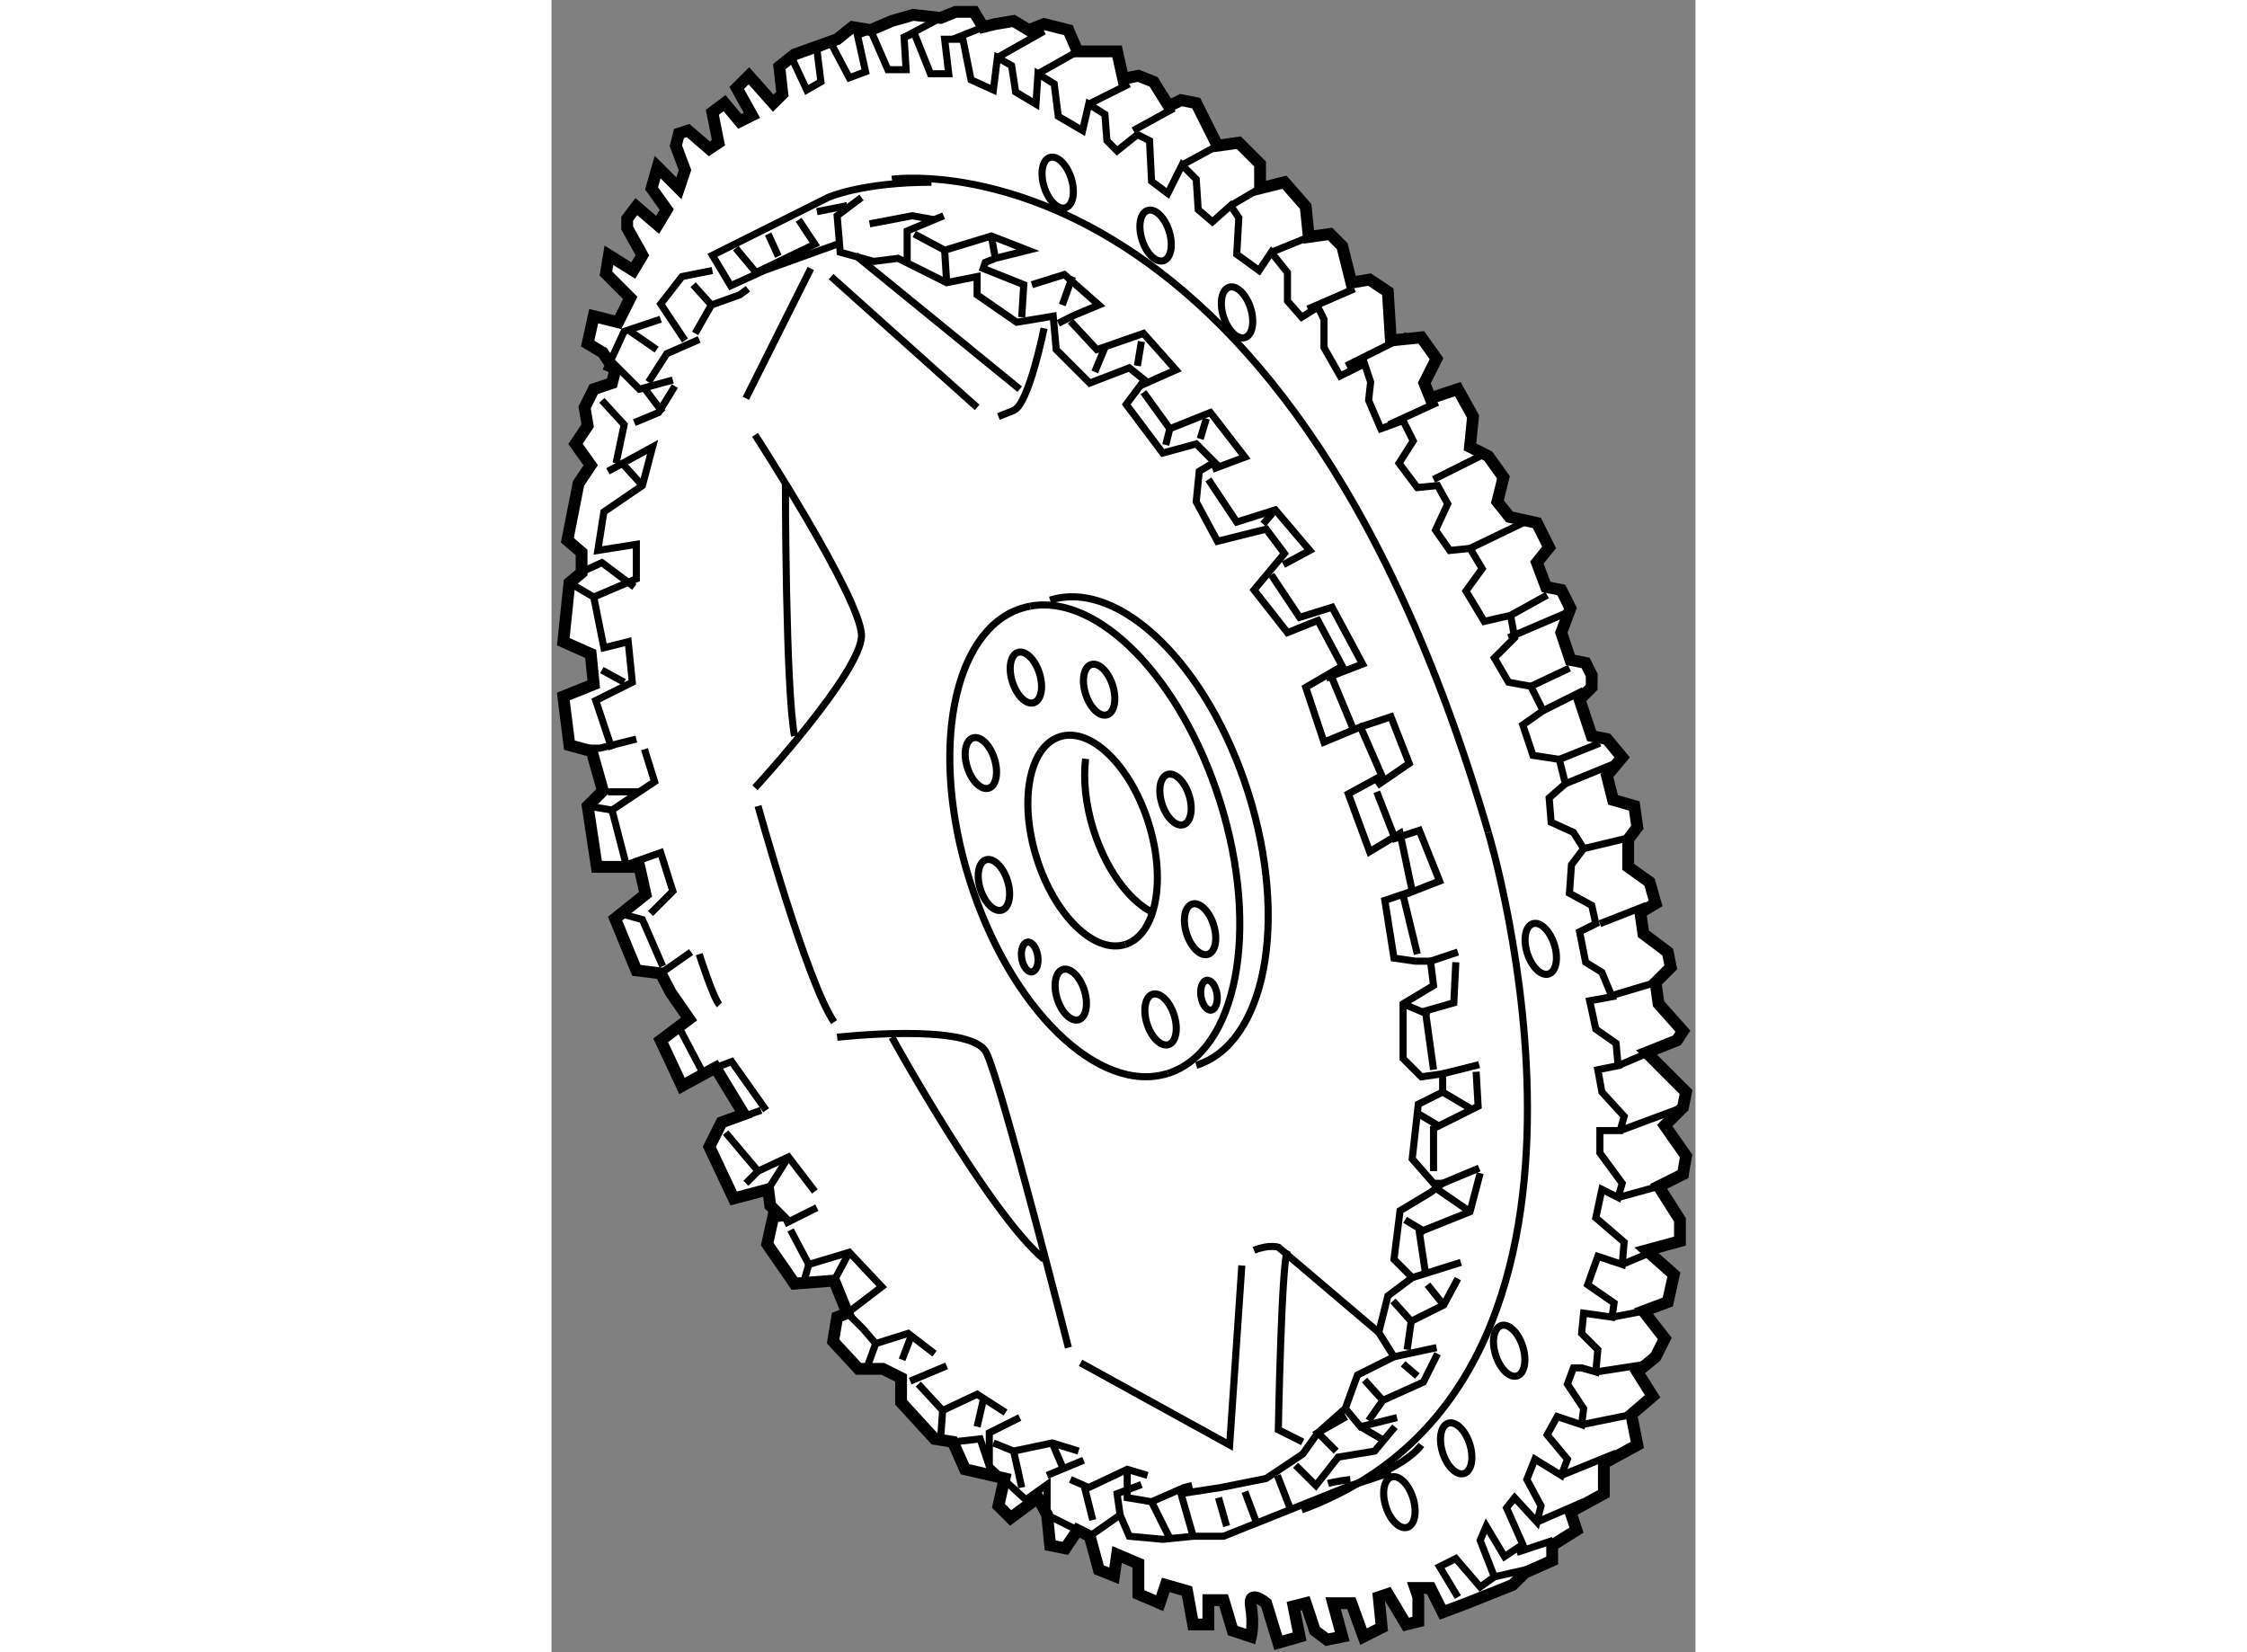<?xml version="1.0" encoding="utf-8"?>
<!-- Generator: Adobe Illustrator 15.1.0, SVG Export Plug-In . SVG Version: 6.00 Build 0)  -->
<!DOCTYPE svg PUBLIC "-//W3C//DTD SVG 1.1//EN" "http://www.w3.org/Graphics/SVG/1.1/DTD/svg11.dtd">
<svg version="1.1" xmlns="http://www.w3.org/2000/svg" xmlns:xlink="http://www.w3.org/1999/xlink" x="0px" y="0px" width="244.8px"
	 height="180px" viewBox="3.884 53.116 48.411 69.918" enable-background="new 0 0 244.8 180" xml:space="preserve">
	
<rect x="3.884" y="53.116" width="48.411" height="69.918" fill="#808080" stroke="none"/>
	
<g><path fill="#FFFFFF" stroke="#000000" stroke-width="0.5" d="M5.543,72.803l-0.644-0.901l0.515-0.772l-0.129-0.773l0.386-0.771
			l0.773-0.259l0.128-0.515L6.057,68.04l-0.644-0.386l0.257-1.159l1.03,0.257l0.516-1.029l-1.03-1.031l0.128-0.773l1.03,0.645
			l0.386-0.645l-0.644-1.158v-0.387l0.387-0.515l0.901,0.773l0.387-0.645l-0.644-0.901l0.257-0.901l0.901,0.901l0.258-0.771
			l-0.386-1.03l0.128-0.516l0.387-0.129l0.9,0.773l0.386-0.258l-0.258-1.288l0.516-0.386l0.644,0.772l0.515-0.257l-0.644-1.159
			l0.515-0.515l1.031,1.158l0.386-0.386l-0.129-1.159l0.644-0.515l1.803-0.645l0.644-0.515l0.772,0.129l0.901-0.387l0.901-0.258
			l1.159,0.13l0.644-0.258h0.773l0.386,0.644l0.515-0.128l0.773-0.129l0.644,0.387l0.644-0.258l1.03,0.258l0.387,0.901h0.643h1.03
			l0.258,1.159l0.644-0.128l0.644,0.256l0.644,1.03l0.516-0.256l0.644,0.128l0.9,1.803l0.902-0.13l0.9,0.902v1.029l1.03-0.258
			l0.902,1.03l0.128,1.288l0.901-0.129l0.515,0.516l0.258,1.03l0.128,0.515l0.772-0.129l0.773,0.515l0.128,2.061l1.288-0.13
			l0.644,0.901l-0.516,1.03l0.258,0.645l1.159-0.386l0.644,1.158l-0.129,1.287l0.772,0.388l0.645,0.901l-0.258,1.03l0.515,0.645
			l1.159,0.256l0.515,1.031l-0.515,0.645l0.387,1.03l0.643,0.127l0.387,0.772l-0.387,1.031l0.387,1.158l0.644,0.129l0.257,0.516
			v0.515l-0.515,0.516l0.515,1.545l0.644,0.128l0.645,0.774l-0.645,0.771l0.258,1.029l0.9,0.258l0.128,0.902l-0.386,0.514V89.8
			l0.903,0.645l0.257,0.9l-0.645,0.388l0.129,0.9l1.029,0.772l0.129,0.644l-0.644,0.644l0.128,0.902l1.03,1.158L51.51,97.14
			l-1.288,0.515l1.673,1.674l-0.128,0.644l-0.773,0.772l0.901,1.287l-0.128,0.773l-1.03,0.515l0.901,1.418v0.9l-1.416,0.387
			l1.158,1.029l-0.257,1.159l-1.029,0.387l0.901,1.158l-0.386,0.773l-0.774,0.643l0.646,1.03l-0.902,0.772l0.256,1.287l-1.417,0.773
			v1.287l-1.415,0.771l0.257,0.774l-1.029,0.644v0.644l-1.16,0.516l-0.514,0.514l-1.931,0.772l-1.03,0.387l-0.515-1.028h-0.645
			l0.129,0.385v1.031l-0.515,0.128l-0.772-1.288l-0.388,0.129l0.128,1.287l-0.771,0.387l-0.515-1.417H36.96l0.386,1.417
			l-0.644,0.129l-0.514-0.387l-0.386-1.159l-0.516,0.13l0.257,1.287l-0.901,0.258l-0.515-1.675c0,0-0.772-0.642-0.644,0.13
			c0.128,0.772,0,1.287,0,1.287l-0.773-0.258l-0.386-1.287h-0.644v1.03h-0.644l-0.258-1.416l-0.9-0.259l-0.258,0.772l-0.901-0.386
			v-1.287l-0.901-0.386l-0.128,0.901l-0.644-0.258l-0.386-1.418l-0.515-0.256l-0.516,0.771l-0.644-0.128l-0.128-1.288l-0.386-0.73
			l-1.159,0.859l-0.515-0.515l0.258-1.159l-1.674-0.386l-0.515-1.159l-0.773-0.128l-1.416-1.545v-1.031l-0.773-0.386h-1.03
			l-1.073-1.16l0.171-1.03l0.429-0.171l-0.558-1.374l-1.674,0.13l-1.158-1.675l0.258-1.158l0.299-0.042l-0.429-0.43l-0.086-0.688
			l-1.459,0.388l-1.03-2.189l0.515-1.03l0.944-0.343l-1.201-1.974L9.406,99.07L8.504,97.14l1.202-0.902l-0.773-1.116l-0.428-0.815
			l-1.03-0.128l-0.901-2.188l1.288-1.03L7.603,89.8H5.801l-0.387-2.575l0.644-0.643l-0.472-1.675L4.642,84.65L4.384,82.59
			l1.287-0.516l-0.128-1.287l-1.159-0.515l0.258-2.491l0.515-0.429v-0.858l-0.602-0.516l0.473-2.403L5.543,72.803z"></path><polyline fill="none" stroke="#000000" stroke-width="0.3" points="20.865,114.136 22.024,114.008 22.41,115.164 23.955,116.582 
			24.856,115.939 24.856,117.226 26.66,118.126 27.946,117.226 28.333,118.126 29.75,118.256 31.037,118.126 30.522,116.324 
			32.196,116.067 34.127,115.681 35.672,114.65 36.316,113.748 37.475,112.719 37.991,111.303 39.536,110.531 38.891,109.5 
			39.278,107.954 40.307,107.182 39.536,106.409 39.793,104.35 41.081,103.577 41.596,103.191 41.21,103.191 40.307,102.161 
			40.565,99.844 41.596,99.328 41.596,98.556 40.694,98.684 39.921,97.912 39.921,95.595 41.21,94.821 41.081,93.791 40.436,93.791 
			39.536,93.661 39.149,91.217 40.307,90.829 39.793,88.383 38.505,89.157 37.604,86.711 39.019,85.938 38.119,83.878 
			36.574,84.521 35.802,82.203 37.346,81.303 36.316,79.372 35.028,79.886 33.612,78.082 34.9,76.538 34.127,75.507 32.067,76.023 
			31.167,74.349 31.294,73.061 31.938,72.675 31.167,71.902 29.75,72.288 28.204,70.229 28.977,69.198 28.333,68.683 26.66,69.327 
			25.243,67.911 25.114,66.495 23.569,66.752 21.895,65.593 21.895,64.82 20.607,65.078 18.547,64.048 17.517,64.178 16.101,63.79 
			15.972,62.246 17.002,61.473 		"></polyline><line fill="none" stroke="#000000" stroke-width="0.3" x1="19.063" y1="111.561" x2="20.607" y2="110.916"></line><line fill="none" stroke="#000000" stroke-width="0.3" x1="13.741" y1="104.907" x2="15.114" y2="104.221"></line><line fill="none" stroke="#000000" stroke-width="0.3" x1="10.95" y1="100.744" x2="12.753" y2="100.1"></line><line fill="none" stroke="#000000" stroke-width="0.3" x1="8.504" y1="94.306" x2="9.792" y2="93.405"></line><polyline fill="none" stroke="#000000" stroke-width="0.3" points="5.157,84.778 5.929,84.778 7.474,84.392 		"></polyline><polyline fill="none" stroke="#000000" stroke-width="0.3" points="6.057,68.04 7.603,69.585 9.019,69.198 		"></polyline><line fill="none" stroke="#000000" stroke-width="0.3" x1="24.856" y1="115.552" x2="26.402" y2="114.908"></line><polyline fill="none" stroke="#000000" stroke-width="0.3" points="27.946,117.226 27.818,116.324 28.848,115.939 		"></polyline><polyline fill="none" stroke="#000000" stroke-width="0.3" points="22.41,115.164 22.41,113.748 23.698,113.104 		"></polyline><path fill="none" stroke="#000000" stroke-width="0.3" d="M31.037,118.126h1.288c0,0,3.219-1.286,3.863-1.544
			c0.643-0.258,1.287-0.515,1.287-0.515l1.932-0.644"></path><polyline fill="none" stroke="#000000" stroke-width="0.3" points="37.475,112.719 38.119,113.492 39.664,113.104 		"></polyline><line fill="none" stroke="#000000" stroke-width="0.3" x1="39.536" y1="110.531" x2="41.338" y2="110.144"></line><line fill="none" stroke="#000000" stroke-width="0.3" x1="40.307" y1="107.182" x2="42.368" y2="106.538"></line><line fill="none" stroke="#000000" stroke-width="0.3" x1="41.596" y1="103.191" x2="43.14" y2="102.547"></line><line fill="none" stroke="#000000" stroke-width="0.3" x1="41.596" y1="98.556" x2="43.14" y2="98.169"></line><line fill="none" stroke="#000000" stroke-width="0.3" x1="41.081" y1="93.791" x2="42.24" y2="93.405"></line><path fill="none" stroke="#000000" stroke-width="0.3" d="M12.495,71.517c0,0,4.507,6.952,4.507,8.498
			c0,1.544-4.507,6.437-4.507,6.437"></path><path fill="none" stroke="#000000" stroke-width="0.3" d="M15.972,97.011c0,0,5.665-0.644,6.309,0.644
			c0.644,1.289,3.477,12.489,3.477,12.489"></path><path fill="none" stroke="#000000" stroke-width="0.3" d="M38.891,109.5l-4.248-3.606c0,0-0.386-0.128-1.031,0.131"></path><path fill="none" stroke="#000000" stroke-width="0.3" d="M24.728,67.009c0,0-0.644,3.219-1.288,3.477
			c-0.644,0.257-0.644,0.257-0.644,0.257"></path><path fill="none" stroke="#000000" stroke-width="0.3" d="M13.783,73.576c0,0,0,8.627,0.386,10.688"></path><path fill="none" stroke="#000000" stroke-width="0.3" d="M18.29,97.011c0,0,4.12,7.467,6.438,9.398"></path><path fill="none" stroke="#000000" stroke-width="0.3" d="M12.625,87.225c0,0,2.06,7.468,3.218,9.143"></path><polyline fill="none" stroke="#000000" stroke-width="0.3" points="26.272,110.787 32.582,114.264 33.097,106.669 		"></polyline><path fill="none" stroke="#000000" stroke-width="0.3" d="M35.028,106.024c-0.256,0.514-0.386,7.596-0.386,7.596l1.029,0.516"></path><line fill="none" stroke="#000000" stroke-width="0.3" x1="15.714" y1="64.82" x2="21.895" y2="70.357"></line><line fill="none" stroke="#000000" stroke-width="0.3" x1="16.745" y1="63.919" x2="23.698" y2="69.585"></line><polyline fill="none" stroke="#000000" stroke-width="0.3" points="18.934,64.178 18.934,62.89 20.479,62.246 		"></polyline><path fill="none" stroke="#000000" stroke-width="0.3" d="M16.101,63.404l-3.219,1.159l-1.416,0.645l-0.773-1.289l4.894-2.446
			c0,0,1.417-0.645,4.377-0.645"></path><polyline fill="none" stroke="#000000" stroke-width="0.3" points="10.692,64.563 9.406,64.82 8.504,65.979 9.534,67.525 		"></polyline><polyline fill="none" stroke="#000000" stroke-width="0.3" points="8.504,66.624 6.959,67.139 6.187,68.812 		"></polyline><path fill="none" stroke="#000000" stroke-width="0.3" d="M37.475,116.067c0,0,2.446-0.772,3.219-1.804"></path><polyline fill="none" stroke="#000000" stroke-width="0.3" points="13.826,55.636 14.083,55.636 14.685,56.923 15.285,56.58 
			15.114,55.207 15.714,54.95 16.486,56.408 17.174,56.15 16.831,54.606 17.389,54.392 18.118,56.065 18.89,56.065 18.805,54.692 
			19.234,54.52 19.921,56.237 20.693,56.237 20.521,54.777 21.294,54.777 21.637,56.494 22.583,56.923 22.753,55.551 23.354,55.893 
			23.526,57.009 24.385,57.524 24.47,56.237 25.157,56.667 25.329,58.039 26.358,58.64 26.616,57.524 27.303,57.954 27.389,59.069 
			27.818,59.5 28.677,58.812 29.191,59.069 29.277,60.786 29.964,61.301 30.565,60.1 31.167,60.701 31.251,61.988 31.852,62.502 
			32.625,61.816 32.969,62.332 32.882,63.877 33.827,64.563 34.342,63.792 35.028,64.649 35.028,65.851 35.63,66.538 36.316,66.109 
			36.574,66.624 36.574,67.825 37.26,69.026 38.291,68.513 38.548,69.285 38.462,70.057 38.978,71.259 39.921,70.915 40.351,71.774 
			39.749,72.718 40.523,73.748 41.38,73.663 41.81,74.435 41.294,75.55 41.896,76.41 42.754,76.323 43.269,77.181 42.582,78.126 
			43.355,79.412 44.471,79.156 44.642,80.1 43.784,80.959 44.385,81.988 45.329,82.16 45.845,83.19 44.986,83.792 45.416,85.08 
			46.532,85.251 46.789,86.281 46.102,86.882 46.187,87.911 47.132,88.342 47.561,89.027 47.046,89.714 46.961,90.917 47.904,91.43 
			48.077,92.204 47.39,92.548 47.647,93.836 48.334,94.264 48.763,95.294 47.818,95.466 48.077,96.668 48.934,97.268 49.021,98.213 
			48.162,98.384 48.334,99.328 49.277,100.359 49.106,100.96 48.249,100.96 48.249,101.903 49.193,103.191 49.021,103.793 
			48.334,103.447 48.077,104.65 49.277,105.682 49.193,106.624 48.162,106.282 47.733,107.484 48.849,108.256 48.763,108.855 
			47.561,108.685 47.475,109.545 48.162,110.23 48.077,111.174 47.475,111.003 47.132,111.003 46.875,111.69 47.561,112.72 
			47.475,113.406 46.445,113.063 46.017,113.836 46.875,114.866 46.616,115.552 45.5,114.866 45.158,115.724 45.758,116.84 
			45.587,117.526 44.642,116.496 44.3,116.926 44.986,118.471 44.213,118.986 43.441,117.698 43.183,118.3 43.784,119.844 
			43.183,120.272 42.153,119.071 41.466,119.414 42.24,120.702 		"></polyline><line fill="none" stroke="#000000" stroke-width="0.3" x1="43.784" y1="119.844" x2="45.673" y2="119.414"></line><line fill="none" stroke="#000000" stroke-width="0.3" x1="44.729" y1="118.813" x2="46.273" y2="118.3"></line><line fill="none" stroke="#000000" stroke-width="0.3" x1="45.587" y1="117.526" x2="47.561" y2="116.667"></line><line fill="none" stroke="#000000" stroke-width="0.3" x1="46.616" y1="115.552" x2="48.934" y2="114.608"></line><line fill="none" stroke="#000000" stroke-width="0.3" x1="47.475" y1="113.406" x2="49.579" y2="112.977"></line><line fill="none" stroke="#000000" stroke-width="0.3" x1="48.077" y1="111.174" x2="50.309" y2="110.831"></line><line fill="none" stroke="#000000" stroke-width="0.3" x1="48.763" y1="108.855" x2="50.094" y2="108.6"></line><line fill="none" stroke="#000000" stroke-width="0.3" x1="49.193" y1="106.624" x2="50.822" y2="105.938"></line><line fill="none" stroke="#000000" stroke-width="0.3" x1="49.021" y1="103.793" x2="50.737" y2="103.319"></line><line fill="none" stroke="#000000" stroke-width="0.3" x1="49.106" y1="100.96" x2="51.768" y2="99.972"></line><line fill="none" stroke="#000000" stroke-width="0.3" x1="49.021" y1="98.213" x2="50.822" y2="97.44"></line><line fill="none" stroke="#000000" stroke-width="0.3" x1="48.591" y1="95.294" x2="50.609" y2="94.692"></line><line fill="none" stroke="#000000" stroke-width="0.3" x1="48.249" y1="92.204" x2="50.222" y2="91.43"></line><line fill="none" stroke="#000000" stroke-width="0.3" x1="47.561" y1="89.027" x2="49.707" y2="88.513"></line><line fill="none" stroke="#000000" stroke-width="0.3" x1="46.789" y1="86.281" x2="49.106" y2="85.336"></line><line fill="none" stroke="#000000" stroke-width="0.3" x1="46.532" y1="85.251" x2="48.249" y2="84.564"></line><line fill="none" stroke="#000000" stroke-width="0.3" x1="45.845" y1="83.19" x2="47.561" y2="82.333"></line><line fill="none" stroke="#000000" stroke-width="0.3" x1="45.329" y1="82.16" x2="46.961" y2="81.388"></line><line fill="none" stroke="#000000" stroke-width="0.3" x1="44.385" y1="80.1" x2="46.789" y2="79.071"></line><line fill="none" stroke="#000000" stroke-width="0.3" x1="44.471" y1="79.156" x2="46.017" y2="78.298"></line><line fill="none" stroke="#000000" stroke-width="0.3" x1="42.754" y1="76.323" x2="45.244" y2="75.122"></line><line fill="none" stroke="#000000" stroke-width="0.3" x1="41.21" y1="73.405" x2="43.269" y2="72.375"></line><line fill="none" stroke="#000000" stroke-width="0.3" x1="39.32" y1="71.087" x2="41.38" y2="70.143"></line><line fill="none" stroke="#000000" stroke-width="0.3" x1="37.518" y1="68.599" x2="40.094" y2="67.31"></line><line fill="none" stroke="#000000" stroke-width="0.3" x1="35.888" y1="66.194" x2="37.861" y2="65.336"></line><line fill="none" stroke="#000000" stroke-width="0.3" x1="34.342" y1="63.792" x2="35.93" y2="63.147"></line><line fill="none" stroke="#000000" stroke-width="0.3" x1="32.625" y1="61.816" x2="33.87" y2="61.086"></line><line fill="none" stroke="#000000" stroke-width="0.3" x1="30.565" y1="60.1" x2="32.067" y2="59.285"></line><line fill="none" stroke="#000000" stroke-width="0.3" x1="28.505" y1="58.64" x2="30.222" y2="57.696"></line><line fill="none" stroke="#000000" stroke-width="0.3" x1="26.616" y1="57.524" x2="28.333" y2="56.667"></line><line fill="none" stroke="#000000" stroke-width="0.3" x1="24.47" y1="56.237" x2="26.145" y2="55.292"></line><line fill="none" stroke="#000000" stroke-width="0.3" x1="22.753" y1="55.551" x2="24.728" y2="54.434"></line><line fill="none" stroke="#000000" stroke-width="0.3" x1="20.865" y1="54.777" x2="22.152" y2="54.262"></line><line fill="none" stroke="#000000" stroke-width="0.3" x1="18.805" y1="54.692" x2="20.35" y2="53.876"></line><polyline fill="none" stroke="#000000" stroke-width="0.3" points="20.607,65.078 20.521,63.705 22.496,63.103 24.041,63.705 
			22.667,64.048 22.239,64.22 22.152,64.478 23.869,65.164 23.783,66.538 		"></polyline><polyline fill="none" stroke="#000000" stroke-width="0.3" points="24.212,65.164 25.586,64.735 27.046,66.023 26.016,66.452 
			25.329,66.795 		"></polyline><polyline fill="none" stroke="#000000" stroke-width="0.3" points="25.844,66.709 26.96,67.911 28.934,67.225 30.307,68.77 
			28.762,69.456 		"></polyline><polyline fill="none" stroke="#000000" stroke-width="0.3" points="28.934,69.714 30.049,71.258 31.767,70.572 33.226,72.46 
			31.852,72.976 		"></polyline><line fill="none" stroke="#000000" stroke-width="0.3" x1="28.848" y1="67.567" x2="28.677" y2="68.597"></line><line fill="none" stroke="#000000" stroke-width="0.3" x1="27.303" y1="67.825" x2="26.874" y2="68.855"></line><line fill="none" stroke="#000000" stroke-width="0.3" x1="25.93" y1="64.82" x2="25.5" y2="66.023"></line><line fill="none" stroke="#000000" stroke-width="0.3" x1="22.496" y1="63.103" x2="22.667" y2="64.048"></line><line fill="none" stroke="#000000" stroke-width="0.3" x1="20.521" y1="63.705" x2="19.234" y2="63.018"></line><polyline fill="none" stroke="#000000" stroke-width="0.3" points="17.346,62.589 19.148,62.246 20.092,62.417 		"></polyline><polyline fill="none" stroke="#000000" stroke-width="0.3" points="14.341,62.417 15.028,63.447 12.539,64.649 11.68,63.618 		"></polyline><line fill="none" stroke="#000000" stroke-width="0.3" x1="13.053" y1="63.018" x2="13.483" y2="63.962"></line><line fill="none" stroke="#000000" stroke-width="0.3" x1="15.114" y1="62.074" x2="16.401" y2="61.816"></line><polyline fill="none" stroke="#000000" stroke-width="0.3" points="31.681,73.404 32.882,75.207 34.514,74.693 35.972,76.41 
			34.856,77.01 		"></polyline><polyline fill="none" stroke="#000000" stroke-width="0.3" points="34.342,77.438 35.543,79.241 36.917,78.813 38.205,81.216 
			36.659,81.816 		"></polyline><line fill="none" stroke="#000000" stroke-width="0.3" x1="31.337" y1="71.688" x2="31.595" y2="70.83"></line><line fill="none" stroke="#000000" stroke-width="0.3" x1="33.998" y1="75.294" x2="34.514" y2="74.693"></line><line fill="none" stroke="#000000" stroke-width="0.3" x1="36.917" y1="81.816" x2="37.775" y2="83.878"></line><line fill="none" stroke="#000000" stroke-width="0.3" x1="30.049" y1="71.258" x2="29.878" y2="71.945"></line><polyline fill="none" stroke="#000000" stroke-width="0.3" points="38.119,83.878 39.407,83.448 40.179,85.423 38.806,86.366 		
			"></polyline><polyline fill="none" stroke="#000000" stroke-width="0.3" points="38.806,86.624 39.577,88.598 40.608,88.255 41.466,90.401 
			39.921,91.002 40.523,93.491 		"></polyline><polyline fill="none" stroke="#000000" stroke-width="0.3" points="42.153,93.836 42.068,95.552 40.865,95.896 41.21,98.384 		"></polyline><line fill="none" stroke="#000000" stroke-width="0.3" x1="41.037" y1="96.067" x2="39.921" y2="95.595"></line><polyline fill="none" stroke="#000000" stroke-width="0.3" points="43.012,98.47 43.097,99.93 41.21,100.873 41.21,102.676 		"></polyline><line fill="none" stroke="#000000" stroke-width="0.3" x1="41.596" y1="99.328" x2="42.754" y2="100.015"></line><line fill="none" stroke="#000000" stroke-width="0.3" x1="40.608" y1="100.272" x2="41.466" y2="100.786"></line><polyline fill="none" stroke="#000000" stroke-width="0.3" points="43.183,102.762 42.754,104.393 40.608,105.253 40.865,106.969 
					"></polyline><line fill="none" stroke="#000000" stroke-width="0.3" x1="41.38" y1="103.447" x2="42.754" y2="104.393"></line><line fill="none" stroke="#000000" stroke-width="0.3" x1="40.006" y1="104.737" x2="40.865" y2="105.253"></line><polyline fill="none" stroke="#000000" stroke-width="0.3" points="42.24,107.225 41.639,108.341 40.265,109.028 40.094,110.23 		
			"></polyline><line fill="none" stroke="#000000" stroke-width="0.3" x1="41.639" y1="108.341" x2="40.952" y2="107.482"></line><line fill="none" stroke="#000000" stroke-width="0.3" x1="40.265" y1="109.028" x2="39.493" y2="108.17"></line><polyline fill="none" stroke="#000000" stroke-width="0.3" points="41.38,110.401 40.78,111.603 39.063,112.377 38.462,113.234 		
			"></polyline><line fill="none" stroke="#000000" stroke-width="0.3" x1="39.063" y1="112.377" x2="38.291" y2="111.517"></line><line fill="none" stroke="#000000" stroke-width="0.3" x1="40.523" y1="111.346" x2="39.921" y2="110.831"></line><polyline fill="none" stroke="#000000" stroke-width="0.3" points="39.577,113.492 38.72,114.523 37.174,114.779 36.23,115.979 
			35.372,115.123 		"></polyline><path fill="none" stroke="#000000" stroke-width="0.3" d="M36.745,115.895c0.258-0.085,0.945-0.171,0.945-0.171"></path><polyline fill="none" stroke="#000000" stroke-width="0.3" points="37.089,114.523 36.316,113.748 37.518,113.063 		"></polyline><line fill="none" stroke="#000000" stroke-width="0.3" x1="39.149" y1="114.093" x2="38.119" y2="113.492"></line><line fill="none" stroke="#000000" stroke-width="0.3" x1="34.6" y1="115.552" x2="35.201" y2="117.096"></line><line fill="none" stroke="#000000" stroke-width="0.3" x1="33.226" y1="116.239" x2="33.741" y2="117.611"></line><line fill="none" stroke="#000000" stroke-width="0.3" x1="32.11" y1="116.495" x2="32.453" y2="117.698"></line><line fill="none" stroke="#000000" stroke-width="0.3" x1="29.277" y1="116.667" x2="30.049" y2="118.214"></line><polyline fill="none" stroke="#000000" stroke-width="0.3" points="29.105,115.552 28.247,115.295 26.616,116.067 25.844,115.724 
					"></polyline><line fill="none" stroke="#000000" stroke-width="0.3" x1="26.444" y1="116.067" x2="26.788" y2="117.44"></line><polyline fill="none" stroke="#000000" stroke-width="0.3" points="28.247,115.295 28.247,116.495 29.277,116.667 30.651,116.067 
			30.995,115.979 		"></polyline><polyline fill="none" stroke="#000000" stroke-width="0.3" points="26.188,114.523 25.072,114.179 23.44,114.523 22.583,114.179 
					"></polyline><line fill="none" stroke="#000000" stroke-width="0.3" x1="23.44" y1="114.523" x2="23.783" y2="116.067"></line><line fill="none" stroke="#000000" stroke-width="0.3" x1="25.072" y1="114.179" x2="25.586" y2="115.38"></line><polyline fill="none" stroke="#000000" stroke-width="0.3" points="23.097,112.891 21.895,112.117 20.436,112.804 19.406,111.688 
					"></polyline><line fill="none" stroke="#000000" stroke-width="0.3" x1="20.436" y1="112.804" x2="20.35" y2="114.008"></line><line fill="none" stroke="#000000" stroke-width="0.3" x1="22.152" y1="112.377" x2="21.895" y2="113.492"></line><polyline fill="none" stroke="#000000" stroke-width="0.3" points="20.092,110.401 18.977,109.543 17.604,109.972 17.052,109.329 
			16.401,108.685 17.86,107.569 16.486,106.109 14.771,106.624 13.999,105.165 		"></polyline><line fill="none" stroke="#000000" stroke-width="0.3" x1="17.604" y1="109.972" x2="17.26" y2="110.916"></line><line fill="none" stroke="#000000" stroke-width="0.3" x1="19.148" y1="109.543" x2="18.719" y2="110.659"></line><line fill="none" stroke="#000000" stroke-width="0.3" x1="14.771" y1="106.624" x2="14.599" y2="107.225"></line><line fill="none" stroke="#000000" stroke-width="0.3" x1="16.486" y1="106.109" x2="15.843" y2="107.311"></line><polyline fill="none" stroke="#000000" stroke-width="0.3" points="15.028,103.534 13.912,102.075 12.625,102.676 11.251,101.046 
					"></polyline><line fill="none" stroke="#000000" stroke-width="0.3" x1="12.625" y1="102.676" x2="12.109" y2="103.191"></line><line fill="none" stroke="#000000" stroke-width="0.3" x1="13.912" y1="102.075" x2="13.053" y2="103.447"></line><polyline fill="none" stroke="#000000" stroke-width="0.3" points="12.968,100.1 11.508,98.04 10.822,98.299 		"></polyline><line fill="none" stroke="#000000" stroke-width="0.3" x1="10.221" y1="98.384" x2="9.363" y2="96.753"></line><path fill="none" stroke="#000000" stroke-width="0.3" d="M10.993,95.637c-0.257-0.257-0.858-2.146-0.858-2.146"></path><polyline fill="none" stroke="#000000" stroke-width="0.3" points="8.59,94.006 7.731,92.031 6.788,91.774 		"></polyline><polyline fill="none" stroke="#000000" stroke-width="0.3" points="8.075,91.774 9.019,90.829 8.504,89.198 7.045,89.714 
			6.444,87.397 8.247,86.195 7.817,84.821 		"></polyline><line fill="none" stroke="#000000" stroke-width="0.3" x1="5.414" y1="87.225" x2="6.444" y2="87.397"></line><line fill="none" stroke="#000000" stroke-width="0.3" x1="6.272" y1="86.624" x2="7.646" y2="86.624"></line><polyline fill="none" stroke="#000000" stroke-width="0.3" points="6.444,84.821 5.757,82.76 7.303,81.988 7.13,80.272 
			6.101,80.528 5.671,78.382 7.474,77.611 7.474,76.151 5.843,76.41 6.101,74.777 7.731,73.663 8.161,72.03 6.272,73.061 		"></polyline><polyline fill="none" stroke="#000000" stroke-width="0.3" points="6.615,72.718 6.959,71.087 6.015,70.057 		"></polyline><polyline fill="none" stroke="#000000" stroke-width="0.3" points="7.388,71.002 8.418,70.572 9.105,69.456 		"></polyline><polyline fill="none" stroke="#000000" stroke-width="0.3" points="7.989,69.285 8.762,68.083 10.135,67.48 		"></polyline><polyline fill="none" stroke="#000000" stroke-width="0.3" points="9.963,67.225 10.65,66.023 11.852,65.593 12.195,65.336 		"></polyline><line fill="none" stroke="#000000" stroke-width="0.3" x1="9.877" y1="65.164" x2="10.65" y2="66.023"></line><line fill="none" stroke="#000000" stroke-width="0.3" x1="7.817" y1="69.542" x2="8.59" y2="70.572"></line><line fill="none" stroke="#000000" stroke-width="0.3" x1="7.217" y1="67.139" x2="8.333" y2="67.911"></line><line fill="none" stroke="#000000" stroke-width="0.3" x1="6.873" y1="72.718" x2="7.731" y2="73.663"></line><polyline fill="none" stroke="#000000" stroke-width="0.3" points="4.899,77.438 6.015,76.925 7.388,77.955 		"></polyline><line fill="none" stroke="#000000" stroke-width="0.3" x1="4.642" y1="77.782" x2="5.671" y2="78.382"></line><line fill="none" stroke="#000000" stroke-width="0.3" x1="6.015" y1="81.473" x2="6.959" y2="81.988"></line><path fill="none" stroke="#000000" stroke-width="0.3" d="M18.29,60.701c0,0,16.482-2.404,25.236,27.64"></path><path fill="none" stroke="#000000" stroke-width="0.3" d="M43.526,88.341c0,0,7.039,23.176-7.896,28.67"></path><ellipse transform="matrix(0.954 -0.3 0.3 0.954 -23.441 11.905)" fill="none" stroke="#000000" stroke-width="0.3" cx="27.054" cy="82.298" rx="0.601" ry="1.115"></ellipse><ellipse transform="matrix(0.954 -0.299 0.299 0.954 -23.358 10.899)" fill="none" stroke="#000000" stroke-width="0.3" cx="23.956" cy="81.816" rx="0.601" ry="1.117"></ellipse><ellipse transform="matrix(0.954 -0.299 0.299 0.954 -24.54 10.511)" fill="none" stroke="#000000" stroke-width="0.3" cx="22.067" cy="85.423" rx="0.601" ry="1.115"></ellipse><ellipse transform="matrix(0.954 -0.3 0.3 0.954 -26.109 10.933)" fill="none" stroke="#000000" stroke-width="0.3" cx="22.582" cy="90.573" rx="0.601" ry="1.116"></ellipse><ellipse transform="matrix(0.954 -0.3 0.3 0.954 -27.359 12.13)" fill="none" stroke="#000000" stroke-width="0.3" cx="25.844" cy="95.208" rx="0.601" ry="1.115"></ellipse><ellipse transform="matrix(0.954 -0.301 0.301 0.954 -27.568 13.361)" fill="none" stroke="#000000" stroke-width="0.3" cx="29.621" cy="96.238" rx="0.601" ry="1.117"></ellipse><ellipse transform="matrix(0.954 -0.299 0.299 0.954 -26.212 13.599)" fill="none" stroke="#000000" stroke-width="0.3" cx="31.338" cy="92.462" rx="0.601" ry="1.115"></ellipse><ellipse transform="matrix(0.954 -0.299 0.299 0.954 -24.625 13.046)" fill="none" stroke="#000000" stroke-width="0.3" cx="30.307" cy="86.967" rx="0.601" ry="1.115"></ellipse><path fill="none" stroke="#000000" stroke-width="0.3" d="M28.164,93.084c-1.308,0.409-2.986-1.225-3.748-3.652
			c-0.573-1.822-0.467-3.573,0.173-4.508"></path><path fill="none" stroke="#000000" stroke-width="0.3" d="M24.589,84.924c0.213-0.31,0.485-0.529,0.812-0.634
			c1.309-0.411,2.986,1.226,3.749,3.654c0.762,2.427,0.321,4.73-0.986,5.14"></path><path fill="none" stroke="#000000" stroke-width="0.3" d="M29.232,91.684c-0.958-0.525-1.896-1.808-2.413-3.454
			c-0.338-1.078-0.439-2.131-0.333-3.004"></path><path fill="none" stroke="#000000" stroke-width="0.3" d="M29.966,98.54c-2.928,0.919-6.683-2.742-8.389-8.177
			c-1.708-5.436-0.721-10.588,2.207-11.507c0.116-0.036,0.234-0.066,0.353-0.088"></path><path fill="none" stroke="#000000" stroke-width="0.3" d="M24.136,78.769c2.87-0.539,6.399,3.047,8.039,8.266
			c1.706,5.435,0.719,10.588-2.209,11.506"></path><path fill="none" stroke="#000000" stroke-width="0.3" d="M24.984,78.512c2.929-0.92,6.685,2.744,8.393,8.179
			c1.707,5.434,0.718,10.589-2.21,11.507"></path><ellipse transform="matrix(0.989 -0.151 0.151 0.989 -13.851 4.713)" fill="none" stroke="#000000" stroke-width="0.3" cx="24.108" cy="93.57" rx="0.343" ry="0.637"></ellipse><ellipse transform="matrix(0.989 -0.147 0.147 0.989 -13.632 5.679)" fill="none" stroke="#000000" stroke-width="0.3" cx="31.685" cy="95.257" rx="0.343" ry="0.638"></ellipse><ellipse transform="matrix(0.954 -0.299 0.299 0.954 -17.057 10.38)" fill="none" stroke="#000000" stroke-width="0.3" cx="25.337" cy="60.838" rx="0.601" ry="1.115"></ellipse><ellipse transform="matrix(0.954 -0.3 0.3 0.954 -17.576 11.753)" fill="none" stroke="#000000" stroke-width="0.3" cx="29.458" cy="63.07" rx="0.601" ry="1.115"></ellipse><ellipse transform="matrix(0.954 -0.3 0.3 0.954 -18.384 12.922)" fill="none" stroke="#000000" stroke-width="0.3" cx="32.892" cy="66.332" rx="0.601" ry="1.116"></ellipse><ellipse transform="matrix(0.954 -0.3 0.3 0.954 -31.025 18.386)" fill="none" stroke="#000000" stroke-width="0.3" cx="44.394" cy="110.281" rx="0.601" ry="1.117"></ellipse><ellipse transform="matrix(0.954 -0.3 0.3 0.954 -32.375 17.915)" fill="none" stroke="#000000" stroke-width="0.3" cx="42.162" cy="114.403" rx="0.601" ry="1.116"></ellipse><ellipse transform="matrix(0.954 -0.301 0.301 0.954 -33.272 17.384)" fill="none" stroke="#000000" stroke-width="0.3" cx="39.759" cy="116.633" rx="0.602" ry="1.116"></ellipse><ellipse transform="matrix(0.954 -0.299 0.299 0.954 -25.807 17.96)" fill="none" stroke="#000000" stroke-width="0.3" cx="45.768" cy="93.285" rx="0.601" ry="1.116"></ellipse><line fill="none" stroke="#000000" stroke-width="0.3" x1="12.109" y1="69.971" x2="14.856" y2="64.478"></line></g>


</svg>